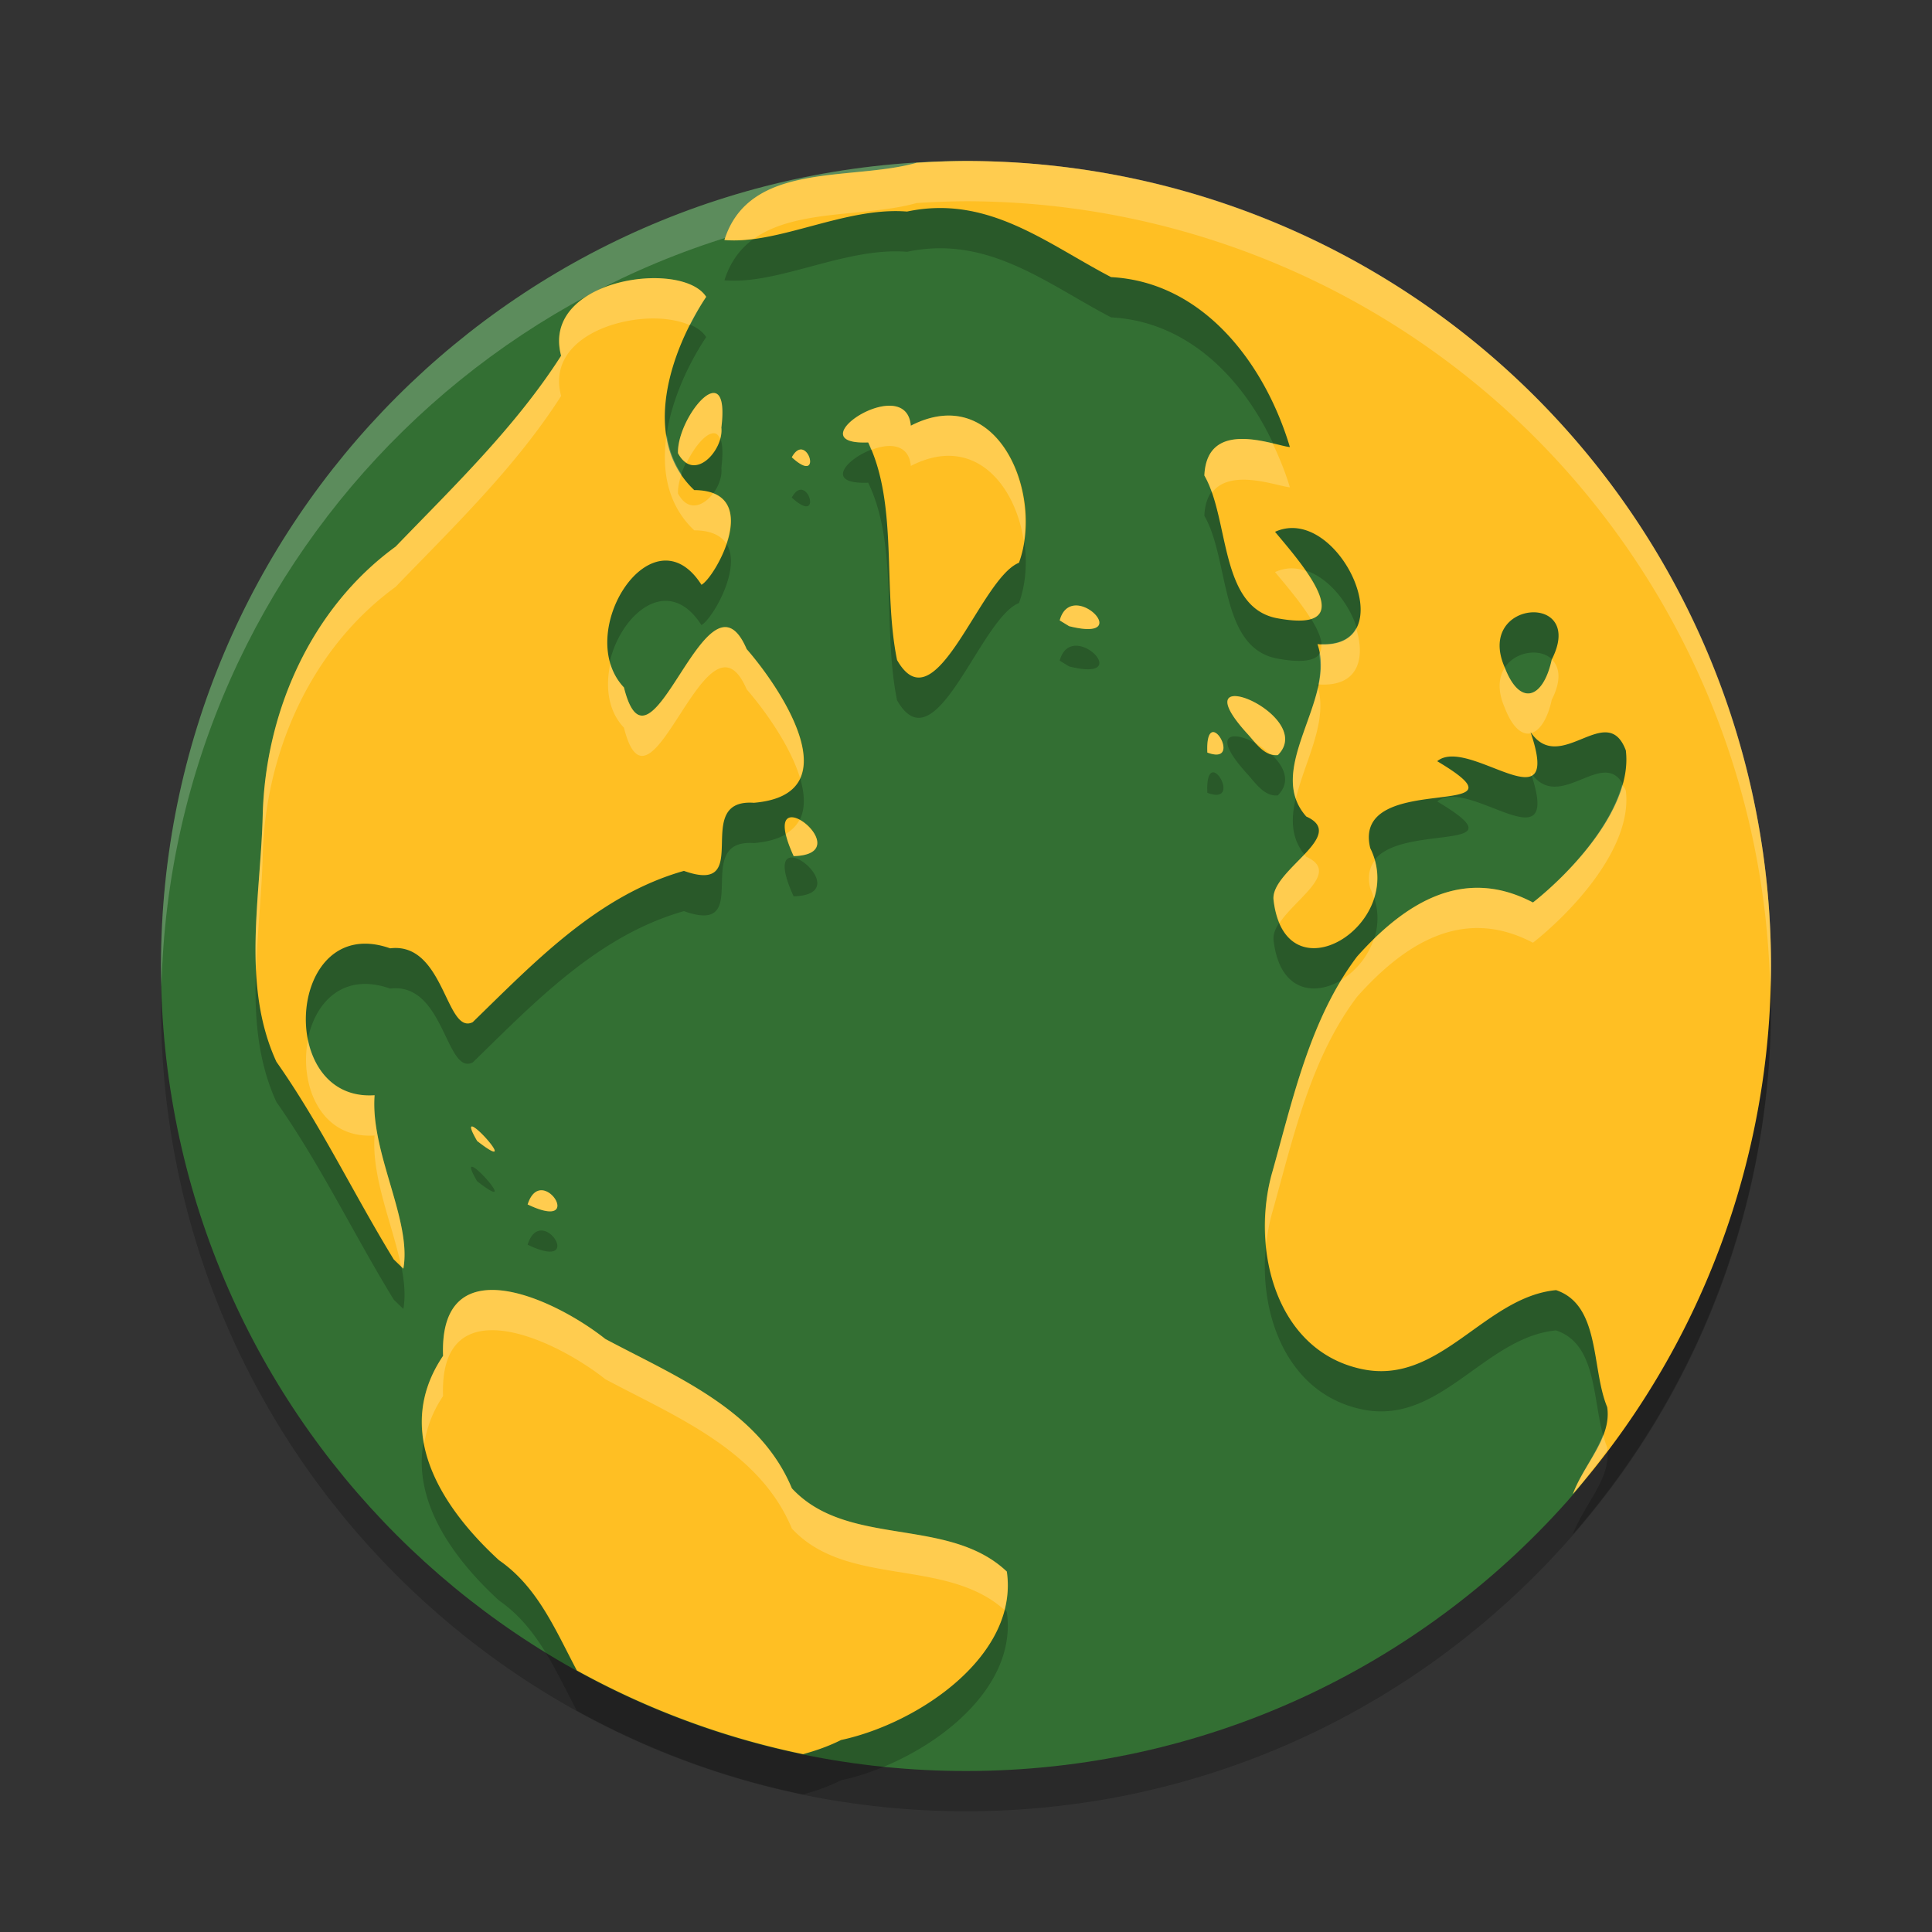 <svg xmlns="http://www.w3.org/2000/svg" width="48" height="48" version="1.1">
 <rect width="100%" height="100%" fill="#333333" stroke="none"/>
 <path style="opacity:0.2" d="M 44,25 C 44,36.046 35.046,45 24,45 12.954,45 4,36.046 4,25 4,13.954 12.954,5 24,5 35.046,5 44,13.954 44,25 Z"/>
 <path style="fill:#336f33" d="m 41.412,24.099 c 0,5.114 0.668,9.681 -2.49,13.217 C 35.26,41.418 29.931,44 24,44 12.954,44 4,35.046 4,24 4,12.954 12.954,4 24,4 c 0.363,0 1.189,0.209 1.548,0.228 5,0.267 7.921,4.195 11.283,7.473 3.727,3.633 4.581,6.783 4.581,12.398 z"/>
 <path style="opacity:0.2;fill:#ffffff" d="M 24,4 C 12.954,4 4,12.954 4,24 4,24.168 4.008,24.333 4.012,24.5 4.278,13.686 13.122,5 24,5 34.878,5 43.722,13.686 43.988,24.5 43.992,24.333 44,24.168 44,24 44,12.954 35.046,4 24,4 Z"/>
 <path style="opacity:0.2" d="m 24,5 a 20,20 0 0 0 -1.23,0.045 c -1.632,0.462 -4.148,-0.052 -4.771,1.918 1.341,0.119 3.005,-0.831 4.537,-0.707 2.012,-0.427 3.479,0.802 5.07,1.629 2.311,0.123 3.829,2.175 4.441,4.223 -0.379,-0.031 -2.061,-0.743 -2.125,0.707 0.635,1.094 0.366,3.315 1.848,3.553 2.132,0.378 0.515,-1.423 -0.092,-2.154 1.594,-0.726 3.283,2.977 1.055,2.791 0.483,1.377 -1.333,3.098 -0.277,4.283 1.043,0.467 -0.864,1.323 -0.816,2.053 0.27,2.523 3.347,0.636 2.404,-1.27 -0.48,-1.98 4.247,-0.622 1.664,-2.158 0.77,-0.642 3.14,1.686 2.318,-0.727 0.736,1.097 1.898,-0.796 2.367,0.457 0.175,1.421 -1.356,3.029 -2.307,3.779 -1.724,-0.908 -3.178,0.005 -4.371,1.344 -1.161,1.542 -1.588,3.514 -2.102,5.344 -0.547,1.876 0.065,4.449 2.221,4.904 1.939,0.414 3.045,-1.791 4.826,-1.961 1.105,0.372 0.873,1.949 1.27,2.906 0.118,0.766 -0.58,1.42 -0.852,2.16 A 20,20 0 0 0 44,25 a 20,20 0 0 0 -20,-20 z m -7.992,2.92 c -1.132,0.081 -2.387,0.721 -2.066,1.918 -1.128,1.762 -2.663,3.241 -4.111,4.742 -2.104,1.531 -3.235,4.103 -3.303,6.668 -0.049,2.026 -0.537,4.225 0.34,6.131 1.098,1.561 1.921,3.289 2.916,4.912 L 10.021,32.52 C 10.238,31.324 9.197,29.633 9.307,28.211 6.823,28.378 7.13,23.655 9.693,24.561 c 1.349,-0.166 1.382,2.165 2.051,1.836 1.548,-1.506 3.112,-3.154 5.248,-3.76 1.783,0.636 0.151,-1.802 1.738,-1.691 2.439,-0.207 0.677,-2.837 -0.18,-3.818 -0.991,-2.309 -2.382,3.606 -3.049,0.953 -1.28,-1.355 0.708,-4.454 1.926,-2.551 0.349,-0.19 1.553,-2.344 -0.18,-2.354 C 15.907,11.91 16.656,9.708 17.545,8.375 17.321,8.023 16.687,7.871 16.008,7.92 Z m 1.76,2.848 c -0.317,-0.077 -0.938,0.861 -0.924,1.49 0.396,0.752 1.141,-0.075 1.078,-0.633 0.071,-0.579 -0.01,-0.823 -0.154,-0.857 z M 22.156,11.082 c -0.744,-0.055 -1.965,0.968 -0.586,0.91 0.75,1.553 0.356,3.636 0.717,5.406 0.959,1.685 2.059,-2.035 3.029,-2.416 0.628,-1.723 -0.54,-4.51 -2.688,-3.406 -0.029,-0.338 -0.225,-0.476 -0.473,-0.494 z m -2.213,1.092 c -0.08,-0.025 -0.177,0.015 -0.271,0.188 0.6,0.552 0.512,-0.112 0.271,-0.188 z m 6.781,3.869 c -0.167,0.004 -0.324,0.103 -0.396,0.371 L 26.562,16.557 c 1.261,0.317 0.662,-0.525 0.162,-0.514 z m 11.291,0.174 c 0.492,-0.049 0.97,0.323 0.537,1.168 -0.214,0.987 -0.794,1.18 -1.17,0.193 -0.367,-0.841 0.14,-1.312 0.633,-1.361 z m -7.287,2.08 c -0.308,-0.03 -0.394,0.208 0.248,0.918 0.2,0.213 0.428,0.583 0.771,0.545 0.618,-0.616 -0.507,-1.413 -1.02,-1.463 z m -0.625,0.9 c -0.07,0.034 -0.121,0.175 -0.107,0.5 0.696,0.261 0.317,-0.601 0.107,-0.5 z m -10.475,2.111 c -0.165,0.034 -0.219,0.289 0.09,0.961 1.183,-0.033 0.274,-1.035 -0.09,-0.961 z m -7.887,7.682 c -0.066,-0.021 -0.058,0.063 0.113,0.357 0.946,0.734 0.086,-0.293 -0.113,-0.357 z m 1.719,1.582 c -0.132,-0.005 -0.266,0.085 -0.352,0.352 1.108,0.531 0.746,-0.336 0.352,-0.352 z m -1.277,2.477 c -0.704,0.017 -1.221,0.445 -1.176,1.637 -1.267,1.877 -0.04,3.766 1.391,5.078 0.964,0.664 1.406,1.749 1.934,2.738 A 20,20 0 0 0 19.953,44.582 c 0.326,-0.09 0.643,-0.201 0.943,-0.352 1.948,-0.42 4.421,-2.115 4.117,-4.186 -1.458,-1.382 -3.957,-0.579 -5.34,-2.068 -0.813,-1.953 -2.893,-2.781 -4.635,-3.711 -0.733,-0.58 -1.95,-1.238 -2.855,-1.217 z"/>
 <path style="fill:#ffbf23" d="M 24 4 A 20 20 0 0 0 22.77 4.045 C 21.137 4.507 18.621 3.993 17.998 5.963 C 19.339 6.082 21.003 5.132 22.535 5.256 C 24.547 4.829 26.014 6.058 27.605 6.885 C 29.916 7.008 31.434 9.06 32.047 11.107 C 31.668 11.076 29.986 10.364 29.922 11.814 C 30.557 12.908 30.288 15.129 31.77 15.367 C 33.901 15.745 32.285 13.944 31.678 13.213 C 33.272 12.487 34.96 16.19 32.732 16.004 C 33.216 17.381 31.399 19.102 32.455 20.287 C 33.498 20.754 31.591 21.61 31.639 22.34 C 31.909 24.863 34.985 22.976 34.043 21.07 C 33.563 19.091 38.29 20.448 35.707 18.912 C 36.477 18.27 38.847 20.598 38.025 18.186 C 38.762 19.282 39.923 17.39 40.393 18.643 C 40.568 20.064 39.036 21.671 38.086 22.422 C 36.361 21.514 34.908 22.427 33.715 23.766 C 32.554 25.307 32.127 27.28 31.613 29.109 C 31.067 30.985 31.678 33.559 33.834 34.014 C 35.773 34.428 36.879 32.222 38.66 32.053 C 39.766 32.425 39.533 34.001 39.93 34.959 C 40.048 35.725 39.35 36.379 39.078 37.119 A 20 20 0 0 0 44 24 A 20 20 0 0 0 24 4 z M 16.008 6.92 C 14.876 7.001 13.621 7.641 13.941 8.838 C 12.814 10.6 11.278 12.079 9.83 13.58 C 7.726 15.111 6.595 17.683 6.527 20.248 C 6.478 22.274 5.991 24.473 6.867 26.379 C 7.966 27.94 8.788 29.668 9.783 31.291 L 10.021 31.52 C 10.238 30.324 9.197 28.633 9.307 27.211 C 6.823 27.378 7.13 22.655 9.693 23.561 C 11.043 23.395 11.076 25.726 11.744 25.396 C 13.292 23.891 14.856 22.242 16.992 21.637 C 18.775 22.272 17.144 19.834 18.73 19.945 C 21.17 19.739 19.407 17.108 18.551 16.127 C 17.56 13.818 16.168 19.733 15.502 17.08 C 14.221 15.725 16.21 12.626 17.428 14.529 C 17.776 14.34 18.981 12.186 17.248 12.176 C 15.907 10.91 16.656 8.708 17.545 7.375 C 17.321 7.023 16.687 6.871 16.008 6.92 z M 17.768 9.768 C 17.451 9.691 16.829 10.629 16.844 11.258 C 17.24 12.01 17.985 11.182 17.922 10.625 C 17.993 10.046 17.912 9.802 17.768 9.768 z M 22.156 10.082 C 21.412 10.027 20.191 11.05 21.57 10.992 C 22.32 12.546 21.926 14.628 22.287 16.398 C 23.246 18.083 24.346 14.364 25.316 13.982 C 25.944 12.259 24.777 9.472 22.629 10.576 C 22.6 10.238 22.404 10.1 22.156 10.082 z M 19.943 11.174 C 19.863 11.149 19.767 11.189 19.672 11.361 C 20.272 11.913 20.184 11.249 19.943 11.174 z M 26.725 15.043 C 26.558 15.047 26.4 15.146 26.328 15.414 L 26.562 15.557 C 27.823 15.874 27.225 15.031 26.725 15.043 z M 38.016 15.217 C 38.508 15.167 38.985 15.54 38.553 16.385 C 38.339 17.372 37.759 17.564 37.383 16.578 C 37.016 15.737 37.523 15.266 38.016 15.217 z M 30.729 17.297 C 30.421 17.267 30.334 17.505 30.977 18.215 C 31.177 18.428 31.405 18.798 31.748 18.76 C 32.366 18.143 31.241 17.347 30.729 17.297 z M 30.104 18.197 C 30.034 18.231 29.982 18.372 29.996 18.697 C 30.692 18.958 30.313 18.096 30.104 18.197 z M 19.629 20.309 C 19.464 20.342 19.41 20.598 19.719 21.27 C 20.901 21.237 19.992 20.234 19.629 20.309 z M 11.742 27.99 C 11.676 27.969 11.684 28.054 11.855 28.348 C 12.802 29.082 11.941 28.054 11.742 27.99 z M 13.461 29.572 C 13.329 29.567 13.195 29.657 13.109 29.924 C 14.218 30.455 13.855 29.588 13.461 29.572 z M 12.184 32.049 C 11.479 32.066 10.963 32.493 11.008 33.686 C 9.74 35.563 10.968 37.452 12.398 38.764 C 13.362 39.428 13.805 40.512 14.332 41.502 A 20 20 0 0 0 19.953 43.582 C 20.279 43.492 20.596 43.381 20.896 43.23 C 22.845 42.81 25.317 41.115 25.014 39.045 C 23.556 37.663 21.056 38.466 19.674 36.977 C 18.861 35.024 16.781 34.196 15.039 33.266 C 14.306 32.685 13.089 32.027 12.184 32.049 z"/>
 <path style="opacity:0.2;fill:#ffffff" d="M 24 4 A 20 20 0 0 0 22.77 4.045 C 21.137 4.507 18.621 3.993 17.998 5.963 C 18.233 5.984 18.482 5.963 18.734 5.93 C 19.777 5.185 21.528 5.396 22.77 5.045 A 20 20 0 0 1 24 5 A 20 20 0 0 1 43.98 24.59 A 20 20 0 0 0 44 24 A 20 20 0 0 0 24 4 z M 16.008 6.92 C 14.876 7.001 13.621 7.641 13.941 8.838 C 12.814 10.6 11.278 12.079 9.83 13.58 C 7.726 15.111 6.595 17.683 6.527 20.248 C 6.497 21.515 6.294 22.847 6.361 24.135 C 6.393 23.167 6.505 22.189 6.527 21.248 C 6.595 18.683 7.726 16.111 9.83 14.58 C 11.278 13.079 12.814 11.6 13.941 9.838 C 13.621 8.641 14.876 8.001 16.008 7.92 C 16.44 7.889 16.841 7.949 17.143 8.08 C 17.27 7.83 17.403 7.588 17.545 7.375 C 17.321 7.023 16.687 6.871 16.008 6.92 z M 17.768 9.768 C 17.451 9.691 16.829 10.629 16.844 11.258 C 16.908 11.38 16.983 11.447 17.061 11.494 C 17.267 11.074 17.57 10.72 17.768 10.768 C 17.819 10.78 17.859 10.83 17.891 10.902 C 17.917 10.808 17.932 10.713 17.922 10.625 C 17.993 10.046 17.912 9.802 17.768 9.768 z M 22.156 10.082 C 21.412 10.027 20.191 11.05 21.57 10.992 C 21.599 11.052 21.617 11.118 21.643 11.18 C 21.816 11.114 21.996 11.07 22.156 11.082 C 22.404 11.1 22.6 11.238 22.629 11.576 C 24.193 10.772 25.226 12.034 25.436 13.443 C 25.691 11.744 24.566 9.581 22.629 10.576 C 22.6 10.238 22.404 10.1 22.156 10.082 z M 16.564 10.787 C 16.43 11.667 16.574 12.539 17.248 13.176 C 17.671 13.178 17.917 13.31 18.045 13.508 C 18.217 12.998 18.23 12.455 17.719 12.256 C 17.482 12.575 17.094 12.733 16.844 12.258 C 16.84 12.11 16.877 11.943 16.932 11.777 C 16.73 11.475 16.615 11.14 16.564 10.787 z M 30.867 10.906 C 30.391 10.906 29.954 11.089 29.922 11.814 C 29.996 11.943 30.057 12.088 30.111 12.242 C 30.565 11.619 31.736 12.082 32.047 12.107 C 31.936 11.737 31.787 11.371 31.617 11.012 C 31.391 10.958 31.131 10.907 30.867 10.906 z M 19.943 11.174 C 19.863 11.149 19.767 11.189 19.672 11.361 C 20.272 11.913 20.184 11.249 19.943 11.174 z M 31.977 14.127 C 31.877 14.14 31.777 14.168 31.678 14.213 C 31.918 14.502 32.309 14.956 32.57 15.379 C 33.039 15.237 32.807 14.712 32.439 14.182 C 32.289 14.133 32.134 14.107 31.977 14.127 z M 26.725 15.043 C 26.558 15.047 26.4 15.146 26.328 15.414 L 26.562 15.557 C 27.823 15.874 27.225 15.031 26.725 15.043 z M 17.959 15.586 C 17.064 15.736 16.043 19.236 15.502 17.08 C 15.337 16.906 15.229 16.702 15.164 16.484 C 15.042 17.05 15.096 17.65 15.502 18.08 C 16.168 20.733 17.56 14.818 18.551 17.127 C 18.98 17.619 19.636 18.524 19.877 19.332 C 20.282 18.444 19.177 16.845 18.551 16.127 C 18.365 15.694 18.166 15.551 17.959 15.586 z M 33.691 15.607 C 33.555 15.859 33.28 16.016 32.826 16.002 C 32.834 16.097 32.82 16.18 32.771 16.246 C 32.813 16.492 32.809 16.745 32.756 17.004 C 33.755 17.075 33.928 16.349 33.691 15.607 z M 38.553 16.383 C 38.552 16.383 38.553 16.384 38.553 16.385 C 38.34 17.368 37.763 17.562 37.387 16.588 C 37.237 16.817 37.196 17.149 37.383 17.578 C 37.572 18.074 37.813 18.27 38.033 18.219 C 38.029 18.205 38.03 18.2 38.025 18.186 C 38.032 18.196 38.04 18.201 38.047 18.211 C 38.258 18.151 38.449 17.864 38.553 17.385 C 38.805 16.891 38.743 16.564 38.553 16.383 z M 32.744 17.082 C 32.528 18.028 31.91 19.023 32.195 19.846 C 32.406 18.938 32.994 17.948 32.744 17.082 z M 30.729 17.297 C 30.421 17.267 30.334 17.505 30.977 18.215 C 31.047 18.29 31.13 18.383 31.211 18.473 C 31.33 18.539 31.437 18.634 31.543 18.727 C 31.607 18.751 31.674 18.768 31.748 18.76 C 32.366 18.143 31.241 17.347 30.729 17.297 z M 30.104 18.197 C 30.034 18.231 29.982 18.372 29.996 18.697 C 30.692 18.958 30.313 18.096 30.104 18.197 z M 38.025 19.186 C 38.038 19.222 38.034 19.235 38.045 19.27 C 38.057 19.264 38.068 19.258 38.078 19.25 C 38.061 19.228 38.043 19.211 38.025 19.186 z M 40.301 19.494 C 39.973 20.662 38.849 21.819 38.086 22.422 C 36.557 21.617 35.241 22.247 34.131 23.332 C 33.987 23.766 33.681 24.129 33.326 24.344 C 32.451 25.783 32.065 27.501 31.613 29.109 C 31.449 29.674 31.403 30.3 31.459 30.914 C 31.489 30.638 31.538 30.367 31.613 30.109 C 32.127 28.28 32.554 26.307 33.715 24.766 C 34.908 23.427 36.361 22.514 38.086 23.422 C 39.036 22.671 40.568 21.064 40.393 19.643 C 40.367 19.573 40.331 19.545 40.301 19.494 z M 19.863 20.369 C 19.793 20.505 19.681 20.621 19.527 20.715 C 19.556 20.858 19.608 21.029 19.719 21.27 C 20.689 21.243 20.252 20.572 19.863 20.369 z M 32.41 21.225 C 32.071 21.585 31.615 21.978 31.639 22.34 C 31.664 22.579 31.721 22.766 31.791 22.93 C 32.202 22.31 33.307 21.669 32.455 21.287 C 32.437 21.267 32.426 21.245 32.41 21.225 z M 34.156 21.377 C 34.029 21.546 33.969 21.765 34.043 22.07 C 34.084 22.153 34.108 22.236 34.135 22.318 C 34.229 22.027 34.248 21.707 34.156 21.377 z M 7.652 25.828 C 7.433 26.94 7.952 28.302 9.307 28.211 C 9.226 29.253 9.759 30.436 9.967 31.467 L 10.021 31.52 C 10.238 30.324 9.197 28.633 9.307 27.211 C 8.35 27.275 7.812 26.613 7.652 25.828 z M 11.742 27.99 C 11.676 27.969 11.684 28.054 11.855 28.348 C 12.802 29.082 11.941 28.054 11.742 27.99 z M 13.461 29.572 C 13.329 29.567 13.195 29.657 13.109 29.924 C 14.218 30.455 13.855 29.588 13.461 29.572 z M 12.184 32.049 C 11.479 32.066 10.963 32.493 11.008 33.686 C 10.51 34.423 10.406 35.16 10.539 35.865 C 10.606 35.475 10.741 35.081 11.008 34.686 C 10.963 33.493 11.479 33.066 12.184 33.049 C 13.089 33.027 14.306 33.685 15.039 34.266 C 16.781 35.196 18.861 36.024 19.674 37.977 C 21.039 39.447 23.49 38.688 24.955 39.998 C 25.034 39.692 25.062 39.374 25.014 39.045 C 23.556 37.663 21.056 38.466 19.674 36.977 C 18.861 35.024 16.781 34.196 15.039 33.266 C 14.306 32.685 13.089 32.027 12.184 32.049 z M 39.828 35.643 C 39.643 36.137 39.266 36.608 39.078 37.119 A 20 20 0 0 0 39.932 36.035 C 39.929 36.01 39.934 35.985 39.93 35.959 C 39.889 35.861 39.858 35.752 39.828 35.643 z"/>
</svg>
